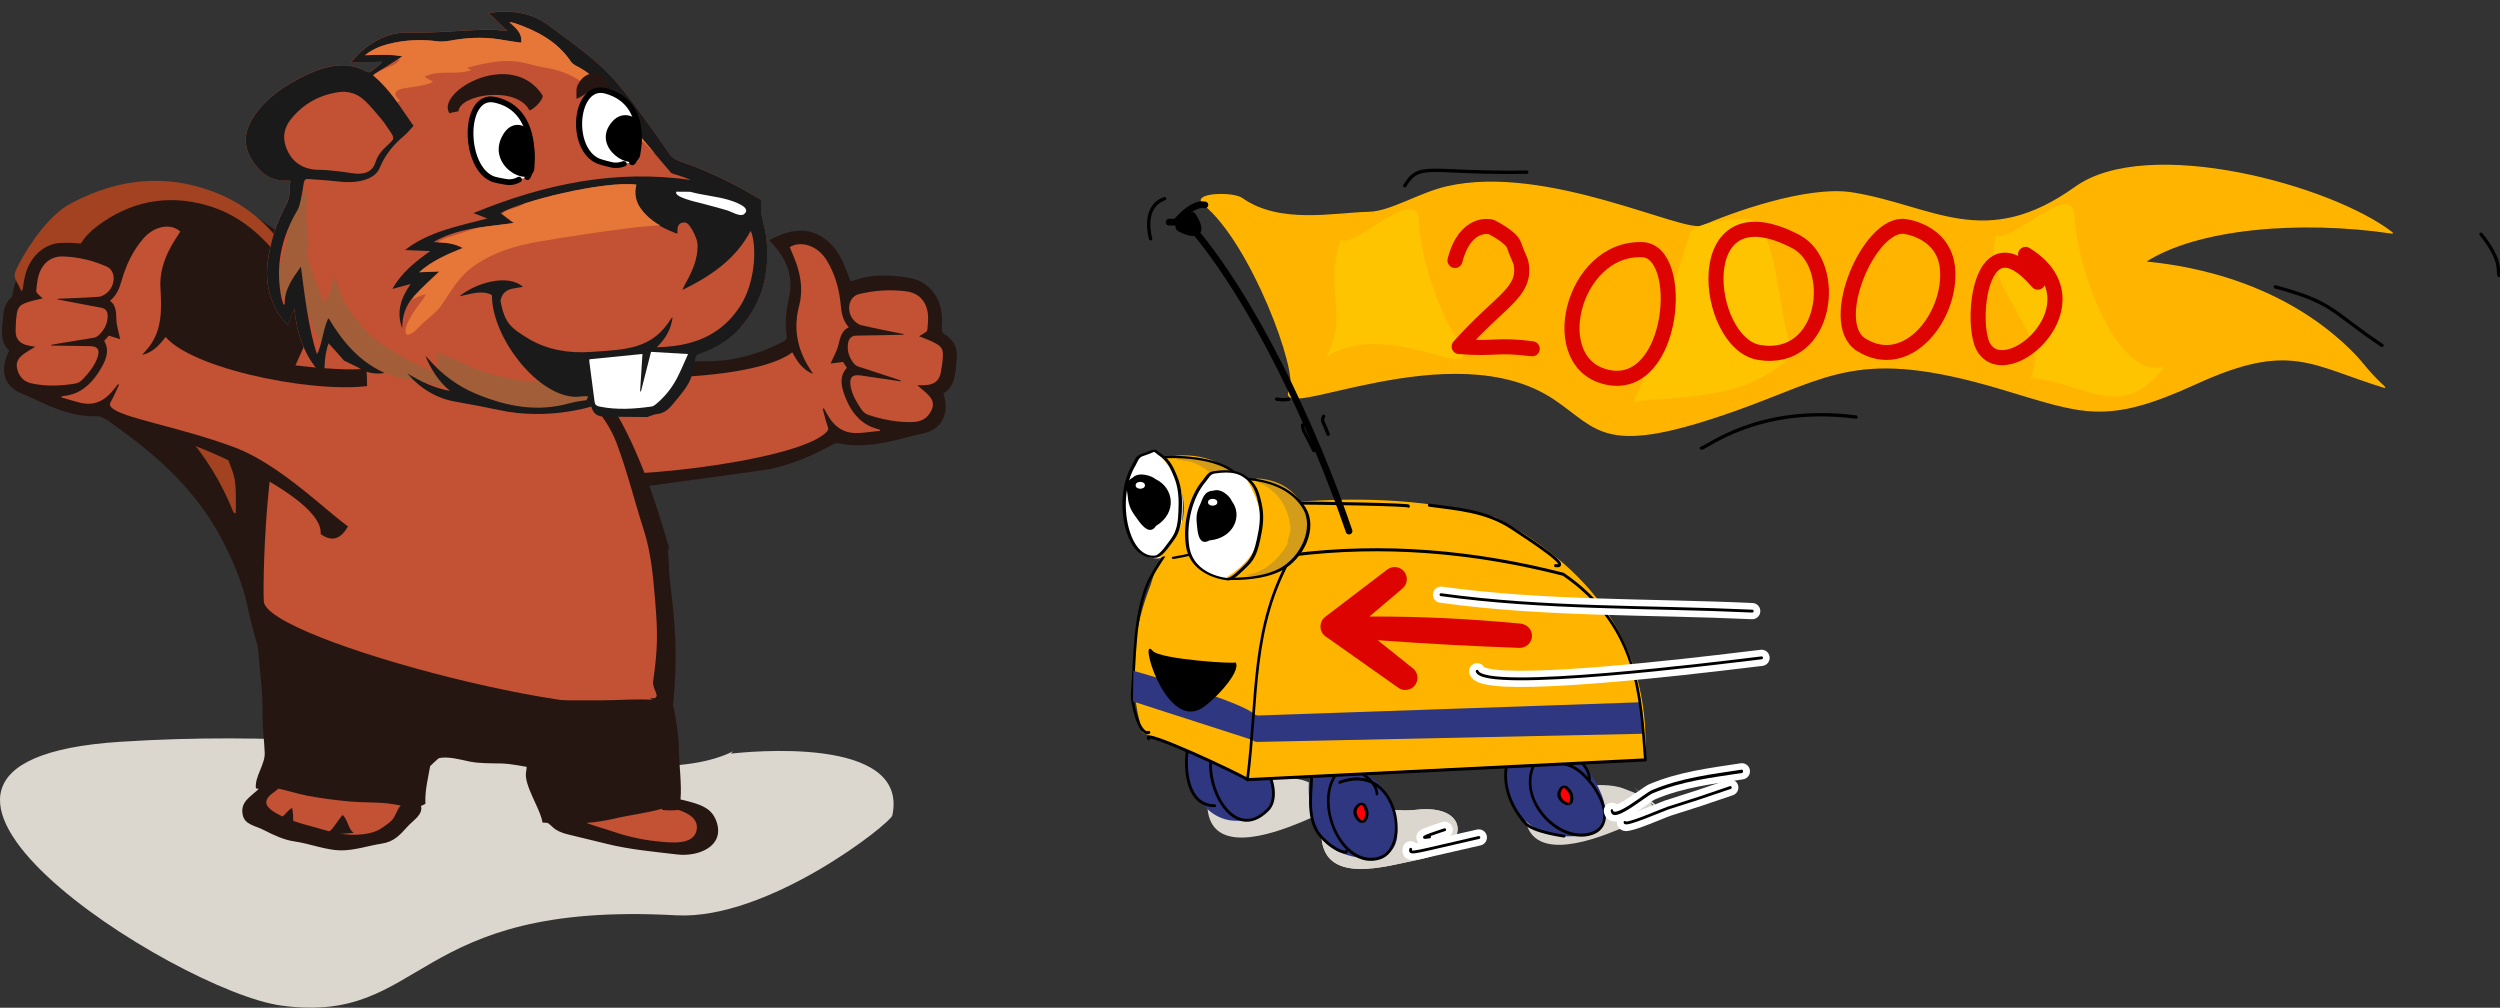 <?xml version="1.0" encoding="UTF-8" standalone="no"?>
<!DOCTYPE svg PUBLIC "-//W3C//DTD SVG 1.1//EN" "http://www.w3.org/Graphics/SVG/1.1/DTD/svg11.dtd">
<svg width="100%" height="100%" viewBox="0 0 3612 1456" version="1.1" xmlns="http://www.w3.org/2000/svg" xmlns:xlink="http://www.w3.org/1999/xlink" xml:space="preserve" xmlns:serif="http://www.serif.com/" style="fill-rule:evenodd;clip-rule:evenodd;stroke-linecap:round;stroke-linejoin:round;stroke-miterlimit:1.5;">
    <rect x="0" y="0" width="3612" height="1456" fill="#333333" stroke="none"/>
    <g transform="matrix(1,0,0,1,-634.28,-876.348)">
        <path d="M1690.14,1965.17C1710.01,1963.03 1948.62,1937.26 1923.49,2054.56C1921.11,2065.67 1744.18,2206.18 1611.02,2198.78C1225.1,2177.34 1250.34,2357.17 1041.02,2329.26C889.81,2309.1 366.003,1976.91 807.529,1948.12C1248.48,1919.36 1560.29,2028.42 1693.43,1961.85L1690.14,1965.17Z" style="fill:rgb(220,215,206);"/>
        <g transform="matrix(1,0,0,1,-4784.5,-5677.36)">
            <g transform="matrix(3.224,0.858,-0.255,3.283,3174.07,3727.55)">
                <g>
                    <g transform="matrix(0.876,-0.482,0.482,0.876,159.511,58.623)">
                        <path d="M412.113,1017.37C411.306,1016.82 389.558,1054.94 395.25,1076C398.095,1076.11 477.427,1086.09 479.569,1086.19C490.386,1086.68 501.077,1085.49 511.671,1083.34C512.319,1083.2 513.158,1083.21 513.746,1083.5C521.238,1087.04 529.233,1088.18 537.358,1088.6C542.6,1088.85 547.875,1088.79 553.1,1089.09C561.955,1089.63 568.429,1084.27 569.127,1075.58C572.5,1074.85 575.159,1072.85 577.126,1070.08C578.772,1067.75 580.15,1065.24 581.512,1062.72C583.539,1058.95 583.081,1055.38 580.085,1052.3C579.23,1051.43 579.436,1050.86 579.927,1049.91C581.022,1047.72 582.177,1045.49 582.793,1043.14C584.646,1036.14 581.877,1029.68 575.589,1026.7C569.492,1023.82 563.062,1021.8 556.315,1021.15C553.591,1020.88 550.818,1021.1 548.239,1021.1C548.239,1018.05 548.398,1015.11 548.223,1012.22C547.668,1003.16 542.474,996.947 534.256,995.318C529.456,994.353 524.737,994.969 519.746,995.759C520.318,997.105 520.825,998.31 521.315,999.53C524.421,1007.23 522.917,1014.35 518.133,1020.77C514.808,1025.25 511.91,1029.88 510.466,1035.29C510.134,1036.52 509.534,1036.97 508.346,1037.21C498.794,1039.08 489.198,1039.42 479.553,1038.3C468.295,1036.98 421.6,1023.72 412.113,1017.37Z" style="fill:rgb(38,22,18);"/>
                    </g>
                    <g transform="matrix(3.552,-1.954,-1.954,-3.552,941.782,1056.44)">
                        <path d="M80.27,61.91C81.598,61.941 82.824,61 83.117,59.593C83.449,57.996 83.223,56.414 82.715,54.89C82.441,54.074 82.215,53.304 82.586,52.421C81.641,52.3 81.188,51.632 80.672,50.976C80.215,50.398 79.602,49.945 79.016,49.402C79.449,49.343 79.922,49.277 80.445,49.207C80.484,49.035 80.539,48.8 80.598,48.531C79.254,47.875 79.102,46.644 79.145,45.359C79.195,43.863 79.754,42.621 81.102,41.828C81.227,41.757 81.348,41.679 81.469,41.605C81.453,41.57 81.441,41.535 81.43,41.5C80.637,41.621 79.836,41.711 79.051,41.867C77.434,42.183 76.625,43.058 76.406,44.675C76.383,44.851 76.359,45.031 76.332,45.207C76.281,45.214 76.23,45.222 76.18,45.226C76.094,44.605 75.977,43.984 75.941,43.355C75.926,43.039 75.839,42.979 75.535,42.836C70.953,40.682 48.133,44.134 46.36,46.175C45.998,46.592 45.574,46.445 45.446,47.007C44.625,50.515 49.51,53.55 47.604,56.612C47.577,56.651 48.379,57.303 48.972,56.852C53.234,53.614 69.931,49.726 75.359,51.535C75.477,50.527 75.695,49.562 76.668,48.859C76.609,49.125 76.57,49.3 76.531,49.476C75.984,51.882 76.629,54.003 78.141,55.875C79.109,57.074 79.574,58.437 79.688,59.937C79.734,60.57 79.695,61.203 79.695,61.836C79.887,61.882 80.078,61.906 80.27,61.91Z" style="fill:rgb(195,81,51);"/>
                    </g>
                    <g transform="matrix(3.552,-1.954,-1.954,-3.552,955.058,1080.57)">
                        <path d="M85.117,62.164C86.918,62.117 88.672,61.796 90.359,61.156C91.621,60.675 92.148,59.714 91.781,58.421C91.621,57.851 91.281,57.328 90.988,56.796C90.93,56.691 90.727,56.644 90.586,56.601C90.348,56.531 90.098,56.488 89.824,56.425C90.348,56.031 90.832,55.722 91.242,55.336C91.828,54.781 91.871,54.472 91.5,53.765C91.23,53.246 90.898,52.75 90.563,52.265C90.031,51.504 89.266,51.316 88.391,51.488C88.074,51.546 87.762,51.636 87.469,51.707C87.734,51.289 88.031,50.894 88.246,50.457C88.563,49.824 88.441,49.336 87.906,48.875C87.207,48.261 86.383,48.039 85.477,48.226C83.809,48.578 82.273,49.265 80.836,50.183C80.516,50.39 80.406,50.668 80.32,51.019C80.125,51.793 80.012,52.562 80.18,53.351C80.387,54.316 80.875,54.574 81.777,54.203C83.137,53.644 84.5,53.086 85.863,52.531C85.879,52.554 85.895,52.578 85.91,52.601C85.664,52.761 85.422,52.925 85.176,53.078C84.066,53.777 82.949,54.464 81.844,55.171C81.719,55.254 81.609,55.402 81.559,55.543C81.273,56.304 81.367,57.035 81.82,57.703C82.102,58.125 82.504,58.328 83.047,58.199C84.766,57.785 86.492,57.394 88.293,56.972C88.188,57.05 88.145,57.097 88.094,57.125C86.73,57.773 85.355,58.394 84.02,59.086C83.727,59.238 83.461,59.621 83.371,59.949C83.066,61.035 83.996,62.195 85.117,62.164Z" style="fill:rgb(195,81,51);"/>
                    </g>
                </g>
            </g>
            <g transform="matrix(7.197,0,0,6.957,4228.41,3035.99)">
                <g transform="matrix(0.5,0,0,0.5,-223.033,207.968)">
                    <g transform="matrix(1,0,0,1,576.237,-263.005)">
                        <path d="M469.379,1086.43C463.687,1065.37 455.66,1041.01 444.316,1023.82C423.245,1019.63 350.949,1002.98 329.287,971.608C321.695,960.612 309.184,952.481 307.712,951.419C289.087,937.959 268.56,935.279 246.785,941.522C233.374,945.354 221.828,952.384 213.196,963.658C202.968,977.025 202.635,992.435 212.264,1006.23C215.953,1011.53 220.672,1015.81 225.833,1019.63C234.862,1026.33 244,1032.88 252.883,1039.79C267.693,1051.27 280.455,1064.6 289.213,1081.4C294.345,1091.24 298.367,1101.49 300.487,1112.43C301.326,1116.77 302.595,1121.03 303.8,1125.81C305.429,1122.45 328.867,1137.23 346.762,1141.49C377.124,1152.72 406.501,1152.4 438.65,1153.15C448.563,1153.38 458.475,1152.89 468.388,1152.78C469.831,1152.77 470.796,1152.4 470.938,1150.77C472.681,1130.47 471.935,1119.4 469.531,1098.98C469.199,1096.2 469.118,1089.23 468.753,1086.39C468.945,1086.41 469.155,1086.42 469.379,1086.43Z" style="fill:rgb(38,22,18);"/>
                    </g>
                    <g transform="matrix(4.054,0,0,-4.054,781.515,889.032)">
                        <path d="M35.84,45.34C35.781,45.351 35.758,45.414 35.699,45.425L35.691,45.414C35.684,45.422 35.684,45.429 35.676,45.441C34.781,45.617 34.109,46.066 33.539,46.675C31.703,44.687 29.512,38.027 28.316,35.48L28.316,35.476C24.887,28.16 24.891,11.457 24.98,10.949C24.515,6.939 61.843,-2.92 63.895,1.144C63.871,1.269 63.863,1.379 63.777,1.586C63.652,1.898 63.488,2.25 63.539,2.636C64,6.05 64.012,7.488 63.734,10.925C63.527,13.484 63.336,15.812 62.582,18.242C61.664,21.195 60.949,24.238 59.902,27.093C59.348,28.605 58.465,29.898 57.445,31.152C56.977,31.726 56.539,32.132 55.852,32.246C55.516,32.304 55.277,32.465 55.082,32.519L55.074,32.519C54.672,32.632 54.352,32.836 54.148,33.132C53.945,33.433 53.871,33.804 53.895,34.218C53.93,34.832 53.91,35.453 53.906,36.062C53.813,36.066 53.715,36.066 53.605,36.074" style="fill:rgb(195,81,51);"/>
                    </g>
                    <g transform="matrix(4.054,0,0,-4.054,781.515,889.032)">
                        <path d="M55.348,19.914C55.348,19.914 55.348,19.918 55.336,19.937L55.336,19.929C55.34,19.925 55.344,19.918 55.348,19.914Z" style="fill:rgb(195,81,51);"/>
                    </g>
                    <g transform="matrix(4.054,0,0,-4.054,781.515,1295.2)">
                        <path d="M24.813,92.039C25.789,92.691 27.656,92.195 28.695,92.031C29.887,91.848 31.152,91.707 32.359,91.602C33.664,91.484 34.934,91.281 36.242,91.125C37.156,91.02 38.617,90.922 38.836,89.887C39.559,86.438 34.109,86.543 32.441,86.672C30.211,86.848 28.363,87.574 26.316,88.586C25.531,88.977 23.367,90.492 24.383,91.606L24.813,92.039Z" style="fill:rgb(195,81,51);fill-rule:nonzero;"/>
                    </g>
                    <g transform="matrix(4.054,0,0,-4.054,781.515,1309.91)">
                        <path d="M56.43,91.741C56.398,91.667 56.371,91.593 56.34,91.519C57.148,90.558 59.316,90.456 60.473,90.23C61.645,90.003 62.832,89.816 63.977,89.597C65.496,89.304 68.305,88.855 68.68,91.089C68.957,92.769 66.469,93.601 65.254,93.687C62.297,93.902 59.535,92.624 56.645,92.605L56.43,91.741Z" style="fill:rgb(195,81,51);fill-rule:nonzero;"/>
                    </g>
                    <g transform="matrix(4.054,0,0,-4.054,781.515,1237.9)">
                        <path d="M24.207,94.078C24.094,93.527 24.359,92.48 24.418,91.875C24.5,91.09 24.539,90.293 24.629,89.504C24.805,88.004 24.855,86.555 24.855,85.019C24.855,83.754 25.031,82.574 25.07,81.355C25.109,80.156 24.047,78.902 24.199,77.723C24.297,77.699 24.387,77.691 24.477,77.691C24.426,77.637 24.375,77.574 24.328,77.527C23.539,76.789 22.688,76.305 22.875,75.101C23.047,73.98 24.066,73.957 25.039,73.43C25.91,72.961 27.004,72.433 28.035,72.289C29.445,72.09 31.199,71.375 32.637,71.375C34.012,71.375 35.316,71.855 36.672,72.07C37.883,72.262 38.473,72.969 39.215,73.816C39.789,74.476 40.773,75.039 40.547,75.937C40.715,75.992 40.871,76.058 40.988,76.168C40.91,77.437 41.266,78.863 41.453,80.008C41.793,80.351 42.082,80.621 42.285,80.805C43.172,81.062 44.508,80.656 45.348,80.48C46.406,80.262 47.469,80.308 48.578,80.277C49.426,80.254 50.203,80.055 51.016,79.933C51.004,79.762 50.988,79.598 50.957,79.441C50.688,78.094 52.402,75.601 52.578,74.226C52.664,74.219 52.75,74.219 52.832,74.211L52.762,74.195C52.789,74.207 52.813,74.207 52.84,74.211C52.902,74.207 52.969,74.203 53.031,74.199L53.039,74.199C53.305,74.098 53.563,73.734 53.84,73.547C54.438,73.144 54.875,73.074 55.566,72.894C56.672,72.609 57.855,72.32 59.016,72.027C61.254,71.457 63.566,71.246 65.918,70.957C67.949,70.703 70.578,71.734 69.855,74.195C69.445,75.582 68.477,75.984 67.199,76.348C66.852,76.445 66.543,76.531 66.25,76.59C66.383,78.238 66.094,80.199 66.09,81.785C66.09,82.769 65.676,86.945 64.969,87.394L63.973,86.769C62.117,86.941 60.137,86.746 58.281,86.746C56.266,86.746 54.246,86.754 52.23,86.746C50.762,86.738 49.391,87.148 47.93,87.18C46.285,87.211 44.707,87.551 43.102,87.879C40.492,88.414 37.945,89.098 35.422,89.719C34.441,89.961 33.391,90.441 32.402,90.582C31.09,90.769 29.723,91.031 28.523,91.707C25.742,94.293 26.281,92.519 24.211,94.078L24.207,94.078ZM26.426,77.707C27.395,77.484 28.387,77.156 29.289,76.976C30.684,76.703 32.082,76.519 33.488,76.383C34.789,76.258 36.043,76.332 37.32,76.18C37.617,76.144 38.063,76.055 38.535,75.973C38.176,75.582 38.004,74.769 37.598,74.394C37.199,74.031 36.539,73.516 36.031,73.324C34.539,72.754 32.652,72.941 31.113,73.426C29.676,73.879 28.094,74.195 26.754,74.887C26.246,75.148 25.117,75.707 25.23,76.406C25.316,76.965 26.016,77.297 26.426,77.707ZM64.426,75.644C64.43,75.609 64.438,75.558 64.441,75.523C64.953,75.457 65.531,75.457 66.051,75.519C67.066,75.168 67.992,74.609 67.859,73.547C67.645,71.851 65.27,72.16 63.93,72.301C62.461,72.457 60.965,72.805 59.617,73.285C58.766,73.586 57.816,73.844 56.926,74.191C57.875,74.266 58.809,74.414 59.66,74.621C61.219,75.004 62.84,75.18 64.426,75.644Z" style="fill:rgb(38,22,18);fill-rule:nonzero;"/>
                    </g>
                    <g transform="matrix(4.054,0,0,-4.054,781.515,1306.96)">
                        <path d="M33.871,90.195C33.367,90.586 33.297,91.527 32.793,92.051C32.199,91.394 31.762,90.246 30.852,89.98L33.871,90.195Z" style="fill:rgb(38,22,18);fill-rule:nonzero;"/>
                    </g>
                    <g transform="matrix(4.054,0,0,-4.054,781.515,1301.45)">
                        <path d="M27.617,89.27C28.035,89.594 27.879,90.813 27.789,91.402C27.313,91.18 27.078,90.57 26.539,90.348L27.617,89.27Z" style="fill:rgb(38,22,18);fill-rule:nonzero;"/>
                    </g>
                    <g transform="matrix(4.054,0,0,-4.054,781.515,1204.38)">
                        <path d="M63.242,78.696C64.18,77.926 64.051,78.801 64.969,78.696L63.242,78.696Z" style="fill:rgb(38,22,18);"/>
                    </g>
                    <g transform="matrix(4.054,0,0,-4.054,777.021,920.22)">
                        <path d="M15.16,61.61C17.316,61.637 19.5,61.196 21.703,60.239C24.953,58.828 27.281,56.371 29.059,53.352C29.355,52.848 28.852,52.598 28.738,52.153C28.313,52.762 27.945,53.321 27.543,53.852C25.688,56.282 23.441,58.215 20.465,59.098C16.473,60.285 12.801,59.481 9.563,56.953C6.785,54.789 6.391,51.461 8.473,48.606C9.055,47.809 9.809,47.114 10.559,46.465C12.664,44.633 14.883,42.934 16.918,41.032C19.738,38.399 21.914,35.293 23.078,31.563C23.242,31.028 23.277,30.442 23.305,29.879C23.344,29.11 23.313,28.34 23.313,27.567C23.27,27.559 23.23,27.551 23.188,27.543C23.141,27.606 23.074,27.664 23.047,27.739C20.695,33.828 16.566,38.43 11.133,41.934C8.938,43.352 6.777,44.817 4.891,46.641C3.719,47.774 2.688,49.016 1.988,50.52C1.395,51.801 1.145,51.71 1.778,52.975C2.887,55.186 4.863,58.137 6.992,59.305C9.66,60.77 12.387,61.575 15.16,61.61Z" style="fill:rgb(162,66,33);"/>
                    </g>
                    <g id="path1334" transform="matrix(1.453,-0.551,0.359,0.946,777.09,595.603)">
                        <path d="M136.374,126.368C137.133,128.226 139.761,127.328 139.121,125.437C138.825,124.562 138.321,123.237 137.388,123.424C136.09,123.683 135.94,125.306 136.374,126.368Z" style="fill:white;"/>
                    </g>
                </g>
                <g id="g6721" transform="matrix(0.17,0.014,-0.014,0.174,-307.089,-110.842)">
                    <g id="path2454-3" transform="matrix(4.054,-5.62633e-17,0,-4.054,3110.46,4123.23)">
                        <g id="g2456-2">
                            <path id="path2454-31" serif:id="path2454-3" d="M119.466,94.771C119.415,94.759 119.387,94.757 119.384,94.751C119.378,94.745 119.398,94.74 119.443,94.717C119.52,94.683 119.509,94.694 119.466,94.771Z" style="fill:rgb(195,81,51);"/>
                        </g>
                    </g>
                    <g id="path2458-6" transform="matrix(4.054,-5.62633e-17,0,-4.054,3110.46,4123.23)">
                        <g id="g2460-6">
                            <path id="path2458-61" serif:id="path2458-6" d="M88.948,115.299C88.781,115.169 88.605,115.036 88.438,114.902C87.687,114.004 86.956,113.085 86.258,112.144C87.143,113.207 88.053,114.248 88.948,115.299Z" style="fill:rgb(195,81,51);"/>
                        </g>
                    </g>
                    <g id="path2486-7" transform="matrix(1,0,0,1,2725.25,669.158)">
                        <g id="g2488-2">
                            <path id="path2486-71" serif:id="path2486-7" d="M809.266,3035C836.515,3048.01 881.595,3059.91 899.504,3061.53C916.999,3063.12 934.376,3065.22 951.792,3067.43L1226.23,2946.33C1250.65,2913.39 1255.26,2876.49 1247.58,2837.22C1244.86,2823.38 1237.26,2810.59 1238.7,2795.81C1238.81,2794.72 1237.08,2792.94 1235.8,2792.29C1204.7,2776.71 1172.52,2763.87 1138.77,2755.28C1133.34,2753.89 1129.29,2751.76 1125.82,2747.43C1116.93,2736.32 1107.84,2725.33 1098.61,2714.48C1078.71,2691.05 1059.18,2667.01 1034.67,2648.31C1014.48,2632.91 992.565,2619.68 970.963,2606.21C952.554,2594.73 932.148,2591.95 910.84,2595.39C907.659,2595.9 904.51,2596.65 900.145,2597.53C908.785,2604.66 916.342,2610.9 923.97,2617.2C915.157,2617.24 906.735,2616.49 898.537,2617.47C868.436,2621.08 838.599,2626.59 808.223,2628.29C800.391,2628.73 793.04,2630.39 786.149,2633.08L786.138,2633.09C774.652,2637.57 764.444,2644.89 755.331,2654.08C751.229,2658.23 747.984,2663.24 743.343,2669.12C756.862,2667.76 768.393,2666.59 779.93,2665.44C776.327,2670.14 772.345,2673.51 768.648,2677.21C766.454,2679.4 764.674,2679.7 761.783,2678.35C751.303,2673.49 740.279,2672.18 728.847,2674C714.118,2676.35 701.042,2682.81 688.507,2690.39C666.933,2703.43 647.583,2719.02 635.083,2741.5C625.802,2758.2 623.889,2775.38 635.272,2791.94C646.353,2808.06 660.742,2818.41 681.732,2815.03C682.384,2814.93 683.087,2815.18 683.904,2815.28C683.847,2819.68 683.393,2823.82 683.847,2827.85C684.55,2834.03 683.167,2839.52 680.732,2845.19C671.479,2866.73 666.386,2889.27 665.235,2912.77C664.336,2930.85 667.732,2947.83 676.395,2963.71C681.032,2972.21 686.727,2979.87 695.032,2986.24C697.212,2978.99 699.165,2972.49 701.101,2966C703.604,2981.22 707.89,2995.48 714.586,3008.98C721.318,3022.53 730.25,3034.38 742.927,3044.64C741.756,3030.26 740.971,3017.25 744.528,3004.24C751.493,3010.88 758.027,3017.05 764.391,3023.38L781.138,3029.92C789.985,3034.86 798.902,3036.76 809.266,3035Z" style="fill:rgb(195,81,51);"/>
                        </g>
                    </g>
                    <g id="path1428-2" transform="matrix(3.72,-1.55,1.55,3.72,1637.67,2724.23)">
                        <g id="g1424-5">
                            <g id="g1426-6">
                                <path id="path1428-21" serif:id="path1428-2" d="M397.528,425.024C390.272,425.032 380.993,421.597 374.876,417.796C371.35,415.607 367.781,413.237 364.836,410.267C362.815,408.231 359.906,406.412 358.16,404.133C358.475,406.57 356.973,408.742 357.137,411.075C356.295,410.695 355.252,409.433 354.509,408.776C352.327,406.843 350.249,404.819 348.293,402.667C345.787,399.903 343.324,397.125 341.49,393.871C339.571,390.472 338.352,386.671 337.32,382.901C336.515,379.964 337.139,377.016 336.643,374.094C335.574,376.121 333.193,379.148 331.588,380.594C331.571,377.657 331.016,374.618 331.019,371.551C331.019,369.842 330.834,368.028 331.115,366.338C331.398,364.632 332.422,363.192 332.83,361.57C333.663,358.288 333.975,355.065 335.429,351.884C336.257,350.067 336.903,346.944 338.227,345.523C337.431,347.094 335.511,348.1 334.25,349.274C331.934,351.428 329.494,353.477 328.232,356.482C327.022,359.368 325.551,361.93 323.765,364.419C322.027,366.837 320.644,368.447 320.536,371.591C320.479,373.294 320.729,377.402 321.968,378.547C322.495,376.994 323.691,376.021 324.825,374.902C325.837,373.901 326.684,372.376 327.597,371.605C327.804,373.36 326.401,375.42 326.231,377.277C325.962,380.217 326.271,383.312 326.256,386.269C326.239,389.143 328.229,392.55 327.662,395.252C328.745,392.907 329.638,390.991 331.875,389.727C332.521,393.693 333.122,395.555 335.667,398.826C337.422,401.074 339.525,402.871 341.481,404.918C343.644,407.18 346.272,408.917 349.002,410.289C352.528,412.067 355.629,414.221 359.152,416.007C364.887,418.918 369.581,424.62 375.608,427.344C378.833,428.801 382.326,430.57 385.733,431.287C387.045,431.562 388.256,431.437 389.571,431.715C390.532,431.919 395.746,431.196 396.483,431.819C396.763,431.916 396.5,431.704 396.482,431.819L397.528,425.024Z" style="fill:rgb(162,94,56);"/>
                            </g>
                        </g>
                    </g>
                    <g id="path2501-5" transform="matrix(3.72,-1.55,1.55,3.72,1632.76,2729.29)">
                        <g id="g1272-3">
                            <g id="g1274-3">
                                <path id="path2501-51" serif:id="path2501-5" d="M336.614,400.986C338.366,403.2 340.503,404.552 343.559,405.014C337.524,399.447 334.729,392.516 332.955,384.551C330.888,386.291 328.442,391.952 326.475,393.608C326.336,386.311 328.547,375.097 329.95,367.586C326.472,370.202 323.209,372.54 322.021,376.778C321.911,376.724 321.8,376.673 321.693,376.617C321.693,376.004 321.636,375.384 321.698,374.777C322.724,365.36 327.05,357.698 334.069,351.445C334.831,350.765 335.392,349.812 335.914,348.911C336.801,347.386 337.612,345.815 338.403,344.237C338.771,343.508 339.239,343.338 339.97,343.644C342.281,344.611 344.636,345.487 346.912,346.533C349.807,347.865 352.706,349.058 355.986,348.959C357.891,348.9 359.592,348.381 360.845,346.901C363.489,343.769 366.797,341.623 370.573,340.098C371.758,339.616 372.832,338.859 374.014,338.196C372.115,332.161 370.908,326.004 367.299,320.278C370.633,319.402 373.827,318.563 377.186,317.682C374.037,315.904 370.551,315.077 366.914,313.974C368.691,313.274 370.434,312.973 372.163,312.908L372.161,312.905C372.736,312.883 373.311,312.885 373.884,312.911C374.647,312.939 375.406,313.002 376.166,313.089C380.449,313.569 384.523,314.79 388.429,316.672C389.883,317.37 391.62,317.534 393.253,317.775C398.089,318.495 402.661,319.958 406.945,322.322C408.362,323.107 409.844,323.779 411.412,324.564C412.656,321.968 411.29,320.02 409.983,317.707C410.641,318.061 411.041,318.22 411.369,318.47C416.871,322.648 421.563,327.438 423.496,334.358C423.669,334.981 424.137,335.588 424.613,336.064C429.406,340.883 431.532,346.918 432.683,353.511L441.193,374.485C441.394,375.009 442.125,375.341 442.641,375.729C443.826,376.622 445.028,377.493 446.176,378.488C426.274,368.691 405.414,366.324 382.745,368.124C383.939,369.113 384.84,369.856 386.096,370.896C376.997,370.383 368.637,369.286 360.369,372.314C362.789,373.221 365.034,374.063 367.277,374.905C362.208,376.498 357.412,378.32 353.33,382.099C355.323,382.198 357.086,382.286 358.849,382.374C354.866,385.393 352.256,388.95 352.491,394.092C353.514,390.64 355.575,387.899 358.608,386.101C361.536,384.364 364.694,383.014 367.866,381.436C366.146,380.951 364.263,380.421 362.2,379.837C366.744,377.79 371.506,377.331 376.503,376.963C374.462,374.743 371.92,373.779 369.009,372.662C377.056,370.826 384.724,373.105 392.941,374.567C391.884,373.025 391.056,371.812 390.24,370.619C396.281,369.04 421.676,370.726 430.401,374.845C429.009,377.076 428.641,379.471 429.449,382C430.855,386.402 433.908,389.494 437.471,392.349C437.615,391.98 437.706,391.771 437.78,391.555C438.083,390.64 438.463,389.764 439.586,389.69C440.793,389.611 441.448,390.424 441.899,391.394C442.908,393.562 442.63,395.753 441.882,397.916C440.821,400.978 438.868,403.455 436.612,405.714C435.671,406.658 434.656,407.534 433.797,408.589C442.879,407.282 451.375,404.773 458.107,398.157C458.603,402.052 455.304,412.665 448.268,418.428C440.226,425.015 431.269,425.333 421.447,422.368C424.755,420.752 427.079,418.552 428.564,415.423C428.374,415.446 428.264,415.423 428.216,415.463C420.097,422.62 412.705,420.226 402.812,417.754C396.618,416.209 391.04,413.395 386.72,408.508C382.803,403.852 381.327,401.97 382.294,395.189C383.284,393.352 384.687,392.689 386.623,392.871C387.675,392.97 388.723,393.171 389.778,393.324C386.867,388.202 377.09,387.916 371.285,390.226C374.451,390.645 377.824,390.317 380.356,392.72C380.333,392.973 380.364,393.089 380.316,393.146C376.764,404.769 383.585,424.152 393.435,428.573C393.775,428.709 394.11,428.848 394.535,429.021C399.721,430.135 397.365,429.989 397.243,430.905C397.243,430.905 394.447,430.314 392.231,430.229C382.486,429.86 374.57,425.628 367.033,419.114C362.588,415.273 359.317,410.578 357.052,405.17C356.876,404.75 356.695,404.328 356.42,403.94C356.769,408.209 357.758,412.276 360.096,415.978C356.029,413.776 352.746,410.669 349.798,407.154C352.001,412.554 355.598,416.829 360.714,419.522C364.572,421.551 368.351,423.692 372.13,425.86C384.647,433.142 397.898,433.108 397.898,433.108C397.779,435.231 398.627,436.532 400.662,437.113C401.379,437.315 402.042,437.743 402.765,437.864L412.485,441.113C413.744,441.113 414.651,440.957 415.481,441.147C417.596,441.629 419.263,440.776 420.947,439.69C426.63,436.019 428.168,435.203 431.076,429.182C431.481,428.343 431.921,428.057 432.856,428.048C437.737,427.995 442.349,426.824 446.55,424.315C455.29,419.102 459.865,411.092 461.857,401.363C462.555,397.933 462.033,394.276 463.774,391.031C463.901,390.79 463.677,390.217 463.448,389.948C457.81,383.408 451.664,377.396 444.753,372.209C443.639,371.373 442.916,370.494 442.536,369.173C441.559,365.78 440.527,362.395 439.447,359.028C437.128,351.762 434.948,344.392 431.119,337.768C427.964,332.314 424.205,327.192 420.542,322.044C417.422,317.656 413.014,315.074 407.804,313.826C407.027,313.639 406.233,313.512 405.15,313.296C406.449,315.754 407.582,317.905 408.728,320.077C406.707,319.243 404.85,318.268 402.877,317.71C395.637,315.663 388.279,314.079 381.158,311.567C379.321,310.921 377.479,310.601 375.642,310.558L375.639,310.558C372.58,310.49 369.544,311.19 366.579,312.429C365.244,312.987 364.022,313.824 362.398,314.728C365.624,315.706 368.376,316.539 371.132,317.378C369.856,318.11 368.623,318.504 367.421,318.997C366.71,319.289 366.273,319.187 365.74,318.603C363.804,316.488 361.403,315.136 358.611,314.461C355.014,313.594 351.403,313.826 347.808,314.368C341.62,315.295 335.699,317.018 330.69,320.973C326.971,323.912 324.893,327.665 325.919,332.546C326.92,337.297 329.227,341.039 334.358,342.269C334.517,342.309 334.656,342.434 334.831,342.536C334.4,343.536 333.899,344.443 333.618,345.41C333.19,346.893 332.351,348.015 331.251,349.081C327.073,353.137 323.756,357.814 321.248,363.087C319.32,367.138 318.475,371.353 318.943,375.817C319.195,378.204 319.768,380.503 321.061,382.759C322.257,381.302 323.32,380.004 324.383,378.703C323.507,382.425 323.124,386.104 323.371,389.835C323.62,393.576 324.533,397.148 326.461,400.705C327.563,397.298 328.623,394.248 330.681,391.603C331.642,393.795 332.552,395.827 333.405,397.882L336.614,400.986Z" style="fill:rgb(26,26,26);"/>
                            </g>
                        </g>
                    </g>
                    <g id="path1346-6" transform="matrix(3.72,-1.55,1.55,3.72,1632.76,2729.29)">
                        <g id="g1342-5">
                            <g id="g1344-2">
                                <path id="path1346-61" serif:id="path1346-6" d="M372.234,312.922C370.508,312.99 368.768,313.288 366.99,313.988C370.627,315.091 374.114,315.918 377.263,317.696C376.676,317.852 376.115,317.996 375.537,318.149C375.752,318.175 376.033,318.3 376.237,318.311C374.825,319.686 371.854,319.311 369.298,319.785C368.844,319.904 368.391,320.026 367.934,320.148C367.753,320.219 367.637,320.4 367.466,320.491C369.204,323.294 370.406,326.194 371.375,329.136C371.475,329.443 371.551,329.751 371.648,330.058C371.965,329.978 372.288,329.939 372.609,329.902C371.231,328.045 371.543,326.392 374.366,326.741C377.289,327.101 380.432,328.045 383.397,327.626C382.978,326.752 381.917,326.299 381.577,325.42C386.254,324.618 390.617,328.071 395.192,327.742C394.778,327.467 394.509,327.019 394.095,326.744C400.224,326.976 406.375,327.694 411.562,331.183C412.634,331.906 413.685,332.532 414.746,333.176C418.643,335.078 422.116,337.496 424.783,341.186C426.623,343.732 428.037,346.776 429.386,349.841C429.483,349.931 429.571,350.031 429.673,350.118L429.457,349.997C430.316,351.95 431.155,353.906 432.04,355.74C433.312,358.373 434.684,361.077 436.309,363.484C436.808,364.224 437.61,366.191 438.551,367.804L432.76,353.529C432.184,350.232 431.362,347.074 430.089,344.14C428.814,341.203 427.085,338.491 424.687,336.078C424.213,335.602 423.743,334.998 423.57,334.372C423.088,332.643 422.433,331.047 421.634,329.562C420.837,328.073 419.899,326.696 418.847,325.403C416.747,322.818 414.196,320.576 411.446,318.487C411.114,318.237 410.715,318.078 410.057,317.721C410.709,318.881 411.378,319.946 411.727,321.049C412.075,322.149 412.109,323.283 411.486,324.581C409.918,323.796 408.436,323.121 407.018,322.339C404.875,321.157 402.661,320.202 400.38,319.45C398.095,318.699 395.745,318.152 393.327,317.792C391.694,317.551 389.957,317.387 388.502,316.689C386.549,315.746 384.554,314.972 382.51,314.371C380.469,313.77 378.383,313.345 376.243,313.104C375.48,313.019 374.72,312.956 373.958,312.925C373.385,312.902 372.813,312.9 372.237,312.922L372.234,312.922Z" style="fill:rgb(230,119,57);"/>
                            </g>
                        </g>
                    </g>
                    <g id="path1360-3" transform="matrix(3.72,-1.55,1.55,3.72,1666.37,2712.36)">
                        <g id="g1356-7">
                            <g id="g1358-8">
                                <path id="path1360-31" serif:id="path1360-3" d="M378.496,338.848C380.452,334.146 396.872,336.862 398.273,344.874C398.404,345.62 403.666,343.261 403.264,341.808C398.877,325.956 374.081,331.239 375.78,338.471C375.838,338.718 376.254,338.624 376.517,338.604L378.496,338.848Z" style="fill:rgb(38,22,18);"/>
                            </g>
                        </g>
                    </g>
                    <g id="path1366-5" transform="matrix(3.72,-1.55,1.55,3.72,1632.76,2729.29)">
                        <g id="g1362-0">
                            <g id="g1364-5">
                                <path id="path1366-51" serif:id="path1366-5" d="M433.222,349.668C431.583,348.534 429.854,345.244 427.966,344.529C426.39,343.931 423.329,345.37 421.722,345.322C422.178,344.1 422.456,342.179 423.541,341.362C426.712,338.02 431.717,339.675 431.555,343.077L433.222,349.668Z" style="fill:rgb(38,22,18);"/>
                            </g>
                        </g>
                    </g>
                    <g id="path1380-2" transform="matrix(3.72,-1.55,1.55,3.72,1632.76,2729.29)">
                        <g id="g1376-5">
                            <g id="g1378-8">
                                <path id="path1380-21" serif:id="path1380-2" d="M352.106,321.625C353.469,321.61 354.855,321.721 356.264,321.956C359.121,322.438 361.358,324.136 362.727,326.645C363.96,328.915 364.859,331.37 365.831,333.774C366.267,334.845 366.523,335.993 366.849,337.11C367.707,340.033 367.724,340.07 364.864,341.382C363.008,342.23 361.332,343.287 360.159,344.974C358.62,347.182 356.528,347.426 354.231,346.629C352.879,346.164 351.641,345.385 350.328,344.798C348.216,343.86 346.141,342.788 343.945,342.082C339.253,340.577 336.66,337.207 336.665,332.274C336.668,329.219 338.122,326.903 340.56,325.261C344.134,322.858 348.012,321.67 352.106,321.625Z" style="fill:rgb(195,81,51);"/>
                            </g>
                        </g>
                    </g>
                    <g id="path1386-6" transform="matrix(3.72,-1.55,1.55,3.72,1632.76,2729.29)">
                        <g id="g1382-2">
                            <g id="g1384-1">
                                <path id="path1386-61" serif:id="path1386-6" d="M433.29,376.061C433.701,376.027 434.239,376.186 434.993,376.498C443.064,379.837 450.819,383.737 457.461,389.514C459.935,391.671 460.259,390.937 457.914,394.07C453.932,399.399 448.302,402.273 442.077,404.152C442.02,404.175 441.927,404.084 441.901,404.079C443.166,402.437 444.563,400.873 445.669,399.124C448.016,395.408 448.855,391.499 446.457,387.431C446.136,386.887 445.714,386.405 445.215,385.937C445.66,387.918 446.003,389.852 445.008,392.091C443.594,387.961 441.167,384.993 437.601,383.088C437.301,384.667 437.023,386.118 436.745,387.567C436.586,387.57 436.433,387.573 436.272,387.573C434.103,385.401 432.215,383.046 431.765,379.848C431.683,379.27 431.782,378.635 431.932,378.062C432.289,376.716 432.609,376.118 433.29,376.061Z" style="fill:rgb(38,22,18);"/>
                            </g>
                        </g>
                    </g>
                    <g id="path1392-7" transform="matrix(3.72,-1.55,1.55,3.72,1632.76,2729.29)">
                        <g id="g1388-9">
                            <g id="g1390-8">
                                <path id="path1392-71" serif:id="path1392-7" d="M436.731,407.401C438.789,403.608 442.165,401 442.29,396.391C442.369,393.514 441.771,388.826 438.551,387.797C436.816,389.636 435.983,391.045 434.285,388.602C432.604,386.184 430.472,382.975 429.871,380.041C429.355,377.527 430.673,375.432 433.31,375.755C435.643,376.041 437.692,377.408 439.849,378.244C441.785,378.995 443.871,379.329 445.825,380.052C450.641,381.83 455.893,383.862 459.283,387.853C460.602,389.407 461.931,390.73 461.214,392.865C459.95,396.641 455.706,400.391 452.123,401.842L436.731,407.401Z" style="fill:rgb(26,26,26);"/>
                            </g>
                        </g>
                    </g>
                    <g id="path1398-3" transform="matrix(3.898,-1.02,1.02,3.898,1775.37,2436.74)">
                        <g id="g1394-5">
                            <g id="g1396-2">
                                <path id="path1398-31" serif:id="path1398-3" d="M403.35,421.381C408.472,421.767 413.495,422.144 418.873,422.546C418.034,426.025 417.163,429.642 416.293,433.261C416.375,433.293 416.455,433.332 416.526,433.372C418.173,429.701 419.811,426.033 421.447,422.368C424.772,423.164 428.193,423.984 431.986,424.891C430.466,427.127 429.111,429.316 427.558,431.354C425.54,433.998 423.062,436.181 420.16,437.845C419.769,438.069 419.298,438.313 418.876,438.296C413.748,438.117 408.674,437.576 403.846,435.651C403.07,435.342 402.619,434.942 402.667,434.03C402.866,430.041 403.021,426.05 403.206,422.062C403.223,421.747 403.345,421.438 403.35,421.381Z" style="fill:white;"/>
                            </g>
                        </g>
                    </g>
                    <g id="path1440-1" transform="matrix(3.72,-1.55,1.55,3.72,1632.76,2729.29)">
                        <g id="g1436-1">
                            <g id="g1438-8">
                                <path id="path1440-11" serif:id="path1440-1" d="M444.878,381.728C448.024,383.839 451.553,385.254 454.708,387.403C455.479,387.927 460.984,391.785 457.722,392.882C456.384,393.333 454.374,390.9 453.444,390.285C451.29,388.862 449.184,387.38 446.967,385.991C445.737,385.22 439.654,381.645 441.028,380.443L444.878,381.728Z" style="fill:white;"/>
                            </g>
                        </g>
                    </g>
                    <g id="path1458-3" transform="matrix(3.72,-1.55,1.55,3.72,1632.76,2729.29)">
                        <g id="g1454-5">
                            <g id="g1456-6">
                                <path id="path1458-31" serif:id="path1458-3" d="M433.553,388.429C433.338,388.188 433.046,387.998 432.842,387.751C431.459,386.07 430.342,384.202 429.642,382C429.236,380.735 429.126,379.502 429.293,378.309C429.457,377.116 429.897,375.962 430.591,374.845C428.411,373.816 425.188,372.937 421.486,372.226C417.784,371.514 413.603,370.964 409.507,370.593C405.408,370.225 401.391,370.035 398.024,370.035C398.007,370.035 398.001,370.037 397.984,370.037C397.307,370.188 396.663,370.338 395.921,370.395C394.345,370.514 392.519,370.108 391.158,370.672C390.875,370.791 390.852,370.877 390.677,370.981C391.422,372.07 392.173,373.167 393.134,374.567C389.443,373.912 385.88,373.139 382.326,372.6C379.684,372.555 376.999,372.654 374.57,372.654C373.133,372.654 371.543,372.546 370.293,373.127C371.322,373.53 372.356,373.915 373.275,374.397C374.528,375.055 375.676,375.854 376.696,376.965C374.196,377.147 371.755,377.354 369.371,377.77C366.987,378.187 364.663,378.814 362.39,379.837C364.456,380.421 366.335,380.951 368.059,381.436C364.887,383.014 361.729,384.364 358.798,386.104C358.415,386.331 358.186,386.7 357.831,386.957C359.277,386.609 360.723,386.391 362.149,386.657C360.805,388.069 358.529,389.302 356.947,390.699C355.578,391.91 352.397,394.486 353.205,396.3C355.204,396.78 357.154,395.141 358.733,394.458C361.573,393.228 363.645,392.587 366.024,390.696C369.609,387.85 372.889,384.789 377.558,383.193C384.253,380.906 391.371,381.067 398.407,382.062C406.896,383.264 415.593,384.735 424.035,386.294C427.249,386.887 430.373,387.655 433.553,388.429Z" style="fill:rgb(230,119,57);"/>
                            </g>
                        </g>
                    </g>
                </g>
            </g>
            <g transform="matrix(-3.171,0.331,-0.381,3.259,9439.59,4303.2)">
                <g>
                    <g transform="matrix(0.876,-0.482,0.482,0.876,159.511,58.623)">
                        <path d="M412.113,1017.37C411.306,1016.82 356.507,1091.04 387.894,1086.45C396.581,1071.45 473.381,1076.32 481.007,1078.75C493.898,1082.86 503.335,1082.57 511.671,1083.34C512.332,1083.4 513.158,1083.21 513.746,1083.5C521.238,1087.04 529.233,1088.18 537.358,1088.6C542.6,1088.85 547.875,1088.79 553.1,1089.09C561.955,1089.63 568.429,1084.27 569.127,1075.58C572.5,1074.85 575.159,1072.85 577.126,1070.08C578.772,1067.75 580.15,1065.24 581.512,1062.72C583.539,1058.95 583.081,1055.38 580.085,1052.3C579.23,1051.43 579.436,1050.86 579.927,1049.91C581.022,1047.72 582.177,1045.49 582.793,1043.14C584.646,1036.14 581.877,1029.68 575.589,1026.7C569.492,1023.82 563.062,1021.8 556.315,1021.15C553.591,1020.88 550.818,1021.1 548.239,1021.1C548.239,1018.05 548.398,1015.11 548.223,1012.22C547.668,1003.16 542.474,996.947 534.256,995.318C529.456,994.353 524.737,994.969 519.746,995.759C520.318,997.105 520.825,998.31 521.315,999.53C524.421,1007.23 522.917,1014.35 518.133,1020.77C514.808,1025.25 511.91,1029.88 510.466,1035.29C510.134,1036.52 509.534,1036.97 508.346,1037.21C498.794,1039.08 489.198,1039.42 479.553,1038.3C468.295,1036.98 421.6,1023.72 412.113,1017.37Z" style="fill:rgb(38,22,18);"/>
                    </g>
                    <g transform="matrix(3.552,-1.954,-1.954,-3.552,941.782,1056.44)">
                        <path d="M80.27,61.91C81.598,61.941 82.824,61 83.117,59.593C83.449,57.996 83.223,56.414 82.715,54.89C82.441,54.074 82.215,53.304 82.586,52.421C81.641,52.3 81.188,51.632 80.672,50.976C80.215,50.398 79.602,49.945 79.016,49.402C79.449,49.343 79.922,49.277 80.445,49.207C80.484,49.035 80.539,48.8 80.598,48.531C79.254,47.875 79.102,46.644 79.145,45.359C79.195,43.863 79.754,42.621 81.102,41.828C81.227,41.757 81.348,41.679 81.469,41.605C81.453,41.57 81.441,41.535 81.43,41.5C80.637,41.621 79.836,41.711 79.051,41.867C77.434,42.183 76.625,43.058 76.406,44.675C76.383,44.851 76.359,45.031 76.332,45.207C76.281,45.214 76.23,45.222 76.18,45.226C76.094,44.605 75.977,43.984 75.941,43.355C75.926,43.039 75.855,42.936 75.535,42.836C73.817,42.302 67.359,44.066 60.098,44.703C52.378,45.38 41.681,41.575 40.513,42.717C37.035,46.119 43.969,53.904 47.604,56.612C47.642,56.641 48.379,57.303 48.972,56.852C53.234,53.614 68.958,49.821 74.386,51.629C74.504,50.621 74.722,49.656 75.695,48.953C75.636,49.219 75.597,49.394 75.558,49.57C75.011,51.976 76.629,54.003 78.141,55.875C79.109,57.074 79.574,58.437 79.688,59.937C79.734,60.57 79.695,61.203 79.695,61.836C79.887,61.882 80.078,61.906 80.27,61.91Z" style="fill:rgb(195,81,51);"/>
                    </g>
                    <g transform="matrix(3.552,-1.954,-1.954,-3.552,955.058,1080.57)">
                        <path d="M85.117,62.164C86.918,62.117 88.672,61.796 90.359,61.156C91.621,60.675 92.148,59.714 91.781,58.421C91.621,57.851 91.281,57.328 90.988,56.796C90.93,56.691 90.727,56.644 90.586,56.601C90.348,56.531 90.098,56.488 89.824,56.425C90.348,56.031 90.832,55.722 91.242,55.336C91.828,54.781 91.871,54.472 91.5,53.765C91.23,53.246 90.898,52.75 90.563,52.265C90.031,51.504 89.266,51.316 88.391,51.488C88.074,51.546 87.762,51.636 87.469,51.707C87.734,51.289 88.031,50.894 88.246,50.457C88.563,49.824 88.441,49.336 87.906,48.875C87.207,48.261 86.383,48.039 85.477,48.226C83.809,48.578 82.273,49.265 80.836,50.183C80.516,50.39 80.406,50.668 80.32,51.019C80.125,51.793 80.012,52.562 80.18,53.351C80.387,54.316 80.875,54.574 81.777,54.203C83.137,53.644 84.5,53.086 85.863,52.531C85.879,52.554 85.895,52.578 85.91,52.601C85.664,52.761 85.422,52.925 85.176,53.078C84.066,53.777 82.949,54.464 81.844,55.171C81.719,55.254 81.609,55.402 81.559,55.543C81.273,56.304 81.367,57.035 81.82,57.703C82.102,58.125 82.504,58.328 83.047,58.199C84.766,57.785 86.492,57.394 88.293,56.972C88.188,57.05 88.145,57.097 88.094,57.125C86.73,57.773 85.355,58.394 84.02,59.086C83.727,59.238 83.461,59.621 83.371,59.949C83.066,61.035 83.996,62.195 85.117,62.164Z" style="fill:rgb(195,81,51);"/>
                    </g>
                </g>
            </g>
            <path d="M6180.66,6809.7C6187.69,6804.16 6201.57,6711.44 6133.19,6697.77C6086.78,6688.48 6087.68,6798.21 6132.33,6812.87C6136.15,6814.13 6150.16,6816.77 6153.05,6816.9C6162.3,6817.32 6168.27,6813.24 6168.59,6813.16" style="fill:white;stroke:black;stroke-width:8.33px;"/>
            <g transform="matrix(0.996,0.094,-0.084,0.883,748.287,194.507)">
                <path d="M6180.66,6809.7C6187.69,6804.16 6201.57,6711.44 6133.19,6697.77C6086.78,6688.48 6087.68,6798.21 6132.33,6812.87C6136.15,6814.13 6150.16,6816.77 6153.05,6816.9C6162.3,6817.32 6168.27,6813.24 6168.59,6813.16" style="fill:white;stroke:black;stroke-width:8.82px;"/>
            </g>
            <path d="M6180.82,6746.76C6178.9,6740.4 6161.93,6730.53 6150.17,6748.7C6123.36,6790.13 6185.16,6820.73 6186.72,6796.18C6187.67,6781.22 6188.22,6764.31 6180.82,6746.76Z" style="stroke:black;stroke-width:8.33px;"/>
            <g transform="matrix(0.996,0.094,-0.084,0.883,748.287,194.507)">
                <path d="M6180.82,6746.76C6178.9,6740.4 6161.93,6730.53 6150.17,6748.7C6123.36,6790.13 6185.16,6820.73 6186.72,6796.18C6187.67,6781.22 6188.22,6764.31 6180.82,6746.76Z" style="stroke:black;stroke-width:8.82px;"/>
            </g>
        </g>
        <g transform="matrix(2.134,0,0,2.134,620.951,141.506)">
            <path d="M911.944,885.747C914.99,882.153 889.98,872.93 887.761,872.376C877.333,869.769 867.898,871.579 857.421,871.252C842.187,870.776 823.598,868.447 823.598,887.92C823.598,924.853 867.236,909.177 886.638,901.217C893.239,898.509 899.742,895.324 906.49,892.977C907.414,892.655 912.331,892.577 912.108,890.355C911.415,883.426 902.976,876.612 897.875,872.75L911.944,885.747Z" style="fill:rgb(220,215,206);"/>
        </g>
        <g transform="matrix(2.134,0,0,2.134,785.743,184.715)">
            <path d="M889.063,906.197C925.231,899.29 924.899,867.972 887.761,872.376C877.087,873.641 867.898,871.579 857.421,871.252C842.187,870.776 823.598,868.447 823.598,887.92C823.598,924.853 868.465,910.131 889.063,906.197Z" style="fill:rgb(220,215,206);"/>
        </g>
        <g transform="matrix(2.134,0,0,2.134,785.743,184.715)">
            <path d="M889.063,906.197C925.231,899.29 924.899,867.972 887.761,872.376C877.087,873.641 867.898,871.579 857.421,871.252C842.187,870.776 823.598,868.447 823.598,887.92C823.598,924.853 868.465,910.131 889.063,906.197Z" style="fill:rgb(220,215,206);"/>
        </g>
        <g transform="matrix(2.134,0,0,2.134,1079.7,151.99)">
            <path d="M911.944,885.747C914.99,882.153 889.98,872.93 887.761,872.376C877.333,869.769 867.898,871.579 857.421,871.252C842.187,870.776 823.598,868.447 823.598,887.92C823.598,924.853 867.236,909.177 886.638,901.217C893.239,898.509 899.742,895.324 906.49,892.977C907.414,892.655 912.331,892.577 912.108,890.355C911.415,883.426 902.976,876.612 897.875,872.75L911.944,885.747Z" style="fill:rgb(220,215,206);"/>
        </g>
        <g transform="matrix(1.175,-0.648,0.802,1.454,-1406.92,3075.14)">
            <path d="M3174.79,635.449C3197.27,635.449 3216.41,658.906 3219.94,685.712C3223.89,715.708 3218.7,749.462 3174.79,733.426C3153.67,725.714 3131.67,711.009 3131.67,683.972C3131.67,656.934 3152.31,635.449 3174.79,635.449Z" style="fill:rgb(47,55,129);"/>
        </g>
        <g transform="matrix(1.175,-0.648,0.802,1.454,-1700.13,3104.47)">
            <path d="M3177.13,635.879C3199.44,638.638 3208.95,660.259 3219.94,685.712C3221.83,690.08 3217.93,750.846 3174.02,734.809C3152.9,727.097 3127.55,706.544 3136.31,680.965C3146.28,651.858 3163.04,634.137 3177.13,635.879Z" style="fill:rgb(47,55,129);"/>
        </g>
        <g transform="matrix(1.175,-0.648,0.802,1.454,-1880.55,3049.8)">
            <path d="M3174.79,635.449C3193.27,625.108 3219.98,658.755 3219.94,685.712C3219.9,710.835 3213.95,743.726 3173.7,733.973C3151.5,728.595 3137.25,715.058 3137.25,688.021C3137.25,660.983 3163.16,641.955 3174.79,635.449Z" style="fill:rgb(47,55,129);"/>
        </g>
        <g transform="matrix(-0.295,0,0,0.448,2682.41,1724.95)">
            <ellipse cx="275.823" cy="726.495" rx="29.191" ry="28.812" style="fill:rgb(255,0,7);"/>
        </g>
        <g transform="matrix(-0.281,0.089,0.135,0.428,2875.2,1690.08)">
            <ellipse cx="275.823" cy="726.495" rx="29.191" ry="28.812" style="fill:rgb(255,0,7);"/>
        </g>
        <g transform="matrix(-2.451,0,0,1.794,3585.16,236.24)">
            <path d="M399.952,1005.02C400.324,1004.26 401.835,1003.94 402.293,1004.36C407.342,1008.95 404.927,1015.31 401.985,1018.34C401.57,1018.76 400.039,1018.61 399.694,1017.98C397.627,1014.25 397.689,1009.67 399.952,1005.02Z" style="fill:none;stroke:black;stroke-width:1.94px;"/>
        </g>
        <g transform="matrix(-2.337,0.739,0.541,1.711,3287.45,-1.456)">
            <path d="M399.952,1005.02C400.324,1004.26 401.835,1003.94 402.293,1004.36C407.342,1008.95 404.927,1015.31 401.985,1018.34C401.57,1018.76 400.039,1018.61 399.694,1017.98C397.627,1014.25 397.689,1009.67 399.952,1005.02Z" style="fill:none;stroke:black;stroke-width:1.94px;"/>
        </g>
        <g transform="matrix(1.863,0,0,2.134,-3029.05,529.106)">
            <path d="M3199.11,690.359C3198.2,674.003 3166.8,663.993 3157.3,678.252C3140.79,703.02 3175.26,734.586 3200.89,726.979C3225.37,719.714 3198.91,682.84 3180.38,680.176" style="fill:none;stroke:black;stroke-width:2.08px;"/>
        </g>
        <g transform="matrix(1.863,0,0,2.134,-3029.05,529.106)">
            <path d="M3034.19,700.162C3034.27,689.927 3011.02,677.119 3002.78,686.587C2985.07,706.955 3007.21,751.32 3036.12,743.648C3061.22,736.987 3049.73,677.893 3005.35,692.357" style="fill:none;stroke:black;stroke-width:2.08px;"/>
        </g>
        <g transform="matrix(2.134,0,0,2.134,-3908.17,529.106)">
            <path d="M2953.62,674.46C2953.52,674.453 2949.91,670.819 2949.57,671.841C2942.72,692.38 2963.03,734.908 2986.91,711.025C2998.77,699.171 2982.28,660.791 2952.13,665.429" style="fill:none;stroke:black;stroke-width:1.95px;"/>
        </g>
        <g transform="matrix(2.134,0,0,2.134,-3908.17,529.106)">
            <path d="M3015.45,679.346C3019.27,689.127 3011.87,708.88 3019.55,724.249C3022.47,730.072 3032.14,738.527 3038.79,739.636C3040.28,739.885 3040.07,739.939 3040.07,738.995" style="fill:none;stroke:black;stroke-width:1.95px;"/>
        </g>
        <g transform="matrix(2.134,0,0,2.134,-3908.17,529.106)">
            <path d="M3150.14,674.69C3144.45,691.666 3150.58,707.585 3161.05,719.798C3166.63,726.316 3188.59,728.826 3187.46,728.826" style="fill:none;stroke:black;stroke-width:1.95px;"/>
        </g>
        <g transform="matrix(2.134,0,0,2.134,-3908.17,529.106)">
            <path d="M2934.27,666.672C2934.28,665.134 2934.77,660.6 2934.28,662.058C2929.88,675.281 2929.48,708.22 2950.95,708.22" style="fill:none;stroke:black;stroke-width:1.95px;"/>
        </g>
        <g transform="matrix(2.134,0,0,2.134,-3928.17,544.677)">
            <path d="M3251.76,670.568C3255.9,598.825 3222.25,543.72 3150.21,505.521C3096.41,491.483 3051.91,492.615 3008.52,495.572C2966.19,488.07 2932.64,497.184 2916.98,551.561C2905.63,580.191 2900.42,614.775 2911.65,651.476L2984.03,682.597C2984.03,682.597 3252.67,668.573 3251.76,670.568Z" style="fill:rgb(255,181,0);"/>
        </g>
        <g transform="matrix(1.863,0,0,2.134,-3049.05,544.677)">
            <path d="M2907.89,503.863C2911.33,489.782 2872.57,539.339 2867.42,550.087C2856.35,573.185 2857.46,600.242 2855.06,626.018C2854.72,629.676 2859.91,653.596 2868.14,651.324" style="fill:none;stroke:black;stroke-width:2.08px;"/>
        </g>
        <g transform="matrix(2.386,0.56,-0.56,2.386,2498.16,-569.881)">
            <path d="M430.101,930.445L212.783,989.459C212.783,989.459 210.944,989.571 210.197,989.1C201.221,983.436 135.304,980.57 135.304,980.57L139.189,998.226L212.977,1004.25C213.848,1004.82 214.918,1004.98 215.921,1004.72L436.192,948.07L430.101,930.445Z" style="fill:rgb(47,55,129);"/>
        </g>
        <g transform="matrix(-2.039,0.276,0.276,2.039,3125.45,-154.102)">
            <path d="M372.171,891.869C335.942,896.564 301.325,903.179 267.718,910.997C263.129,912.065 260.023,916.317 260.883,920.949C261.744,925.581 266.191,928.578 270.835,927.783C303.137,922.255 335.727,916.025 368.598,909.112L347.104,931.653C343.654,934.863 343.46,940.269 346.67,943.718C349.879,947.167 355.285,947.361 358.735,944.152L403.937,902.087C406.028,900.449 407.292,897.88 407.215,895.128C407.209,894.861 407.19,894.594 407.159,894.327C406.844,891.627 405.261,889.239 402.898,887.896L355.273,860.831C351.176,858.503 345.961,859.939 343.633,864.035C341.305,868.131 342.741,873.347 346.837,875.675L372.171,891.869Z" style="fill:rgb(220,3,0);"/>
        </g>
        <g transform="matrix(-1.655,-1.347,1.347,-1.655,2807.45,3671.05)">
            <g transform="matrix(0.73,-0.491,0.326,0.485,380.425,482.1)">
                <path d="M307.814,503.471C303.723,506.057 299.419,518.619 296.916,524.7C292.609,535.16 292.67,546.193 292.989,557.348C293.392,571.452 294.412,584.784 299.158,598.159C302.099,606.448 304.813,614.827 311.496,620.463C319.299,627.044 315.793,628.933 328.517,620.507C331.966,618.223 332.429,612.504 333.687,608.591C339.159,591.567 339.948,569.343 337.26,549.554C336.342,542.795 335.018,536.32 333.336,530.434C323.845,497.216 307.814,503.471 307.814,503.471Z" style="fill:white;"/>
            </g>
            <path d="M770.16,575.539C765.897,604.188 778.262,622.646 810.227,629.093C800.719,643.306 777.069,657.762 756.586,648.385C753.163,646.818 751.664,643.053 747.801,640.542C742.901,630.928 741.311,622.698 742.114,615.322C743.511,602.49 759.108,585.994 770.16,575.539Z" style="fill:rgb(255,181,0);"/>
            <g transform="matrix(0.73,-0.491,0.326,0.485,380.425,482.1)">
                <path d="M309.842,505.385C305.751,507.971 301.448,520.533 298.944,526.614C294.637,537.074 294.698,548.107 295.017,559.262C295.42,573.366 296.44,586.698 301.186,600.073C304.127,608.362 306.841,616.741 313.524,622.377C321.327,628.958 315.793,628.933 328.517,620.507C331.966,618.223 332.429,612.504 333.687,608.591C341.028,585.752 339.942,553.553 333.336,530.434C323.845,497.216 309.842,505.385 309.842,505.385Z" style="fill:none;stroke:black;stroke-width:2.62px;"/>
            </g>
            <g transform="matrix(1,0.013,-0.013,1,-32.255,-41.476)">
                <path d="M792.862,625.475C791.439,628.802 790.496,632.266 790.146,635.933C789.44,643.32 791.138,651.528 796.164,661.077C800.06,663.536 801.608,667.281 805.052,668.803C820.014,675.415 832.853,672.783 842.331,665.357C843.237,665.555 844.163,665.743 845.105,665.92C843.832,667.878 855.077,657.121 851.248,660.854C838.775,673.014 812.144,690.844 796.96,680.183C793.878,678.02 793.606,674.312 789.711,671.852C784.685,662.304 782.987,654.095 783.692,646.709C784.437,638.92 787.854,632.045 792.862,625.475Z" style="fill:rgb(211,157,25);"/>
            </g>
            <g transform="matrix(0.73,-0.491,0.326,0.485,380.425,482.1)">
                <path d="M296.922,505.482C288.36,508.93 271.296,515.905 260.001,531.093C245.457,550.648 241.051,589.34 254.246,607.805C265.201,623.134 291.889,625.132 311.496,620.463" style="fill:none;stroke:black;stroke-width:2.62px;"/>
            </g>
            <g transform="matrix(0.541,-0.693,0.461,0.36,368.407,626.01)">
                <path d="M323.021,524.089C304.751,533.069 303.003,562.349 315.282,576.884C317.621,581.7 326.64,590.092 332.354,584.476C339.663,581.713 338.56,571.019 339.12,565.409C340.43,552.284 338.851,546.754 335.117,533.865C332.477,524.755 328.483,516.062 323.021,524.089Z"/>
            </g>
        </g>
        <g transform="matrix(1.863,0,0,2.134,-3049.05,544.677)">
            <path d="M3253.11,669.903C3249.53,626.482 3247.56,579.114 3189.53,544.235C3120.13,528.716 3050.05,523.369 2979.08,531.202C2946.92,579.96 2952.82,626.757 2944.51,683.274L3253.11,669.903Z" style="fill:none;stroke:black;stroke-width:2.08px;"/>
        </g>
        <g transform="matrix(1.863,0,0,2.134,-3049.05,544.677)">
            <path d="M3183.36,538.39C3196.84,539.866 3166.92,522.796 3149.6,512.839C3129.68,501.382 3107.88,500.086 3085.49,497.451" style="fill:none;stroke:black;stroke-width:2.08px;"/>
        </g>
        <g transform="matrix(1.863,0,0,2.134,-3049.05,544.677)">
            <path d="M2977.49,531.972C2998.85,533.34 2919.31,492.222 2907.89,498.734" style="fill:none;stroke:black;stroke-width:2.08px;"/>
        </g>
        <g transform="matrix(1.863,0,0,2.134,-3049.05,544.677)">
            <path d="M3069.4,498.167C3073.41,497.021 2995.96,495.981 2980.98,495.981" style="fill:none;stroke:black;stroke-width:2.08px;"/>
        </g>
        <g transform="matrix(1.863,0,0,2.134,-3049.05,544.677)">
            <path d="M2867.94,655.624C2860.34,647.707 2938.98,679.593 2944.51,683.274" style="fill:none;stroke:black;stroke-width:2.08px;"/>
        </g>
        <g transform="matrix(-1.404,-1.607,1.607,-1.404,2543.45,3753.64)">
            <g transform="matrix(0.73,-0.491,0.326,0.485,380.425,482.1)">
                <path d="M296.655,505.213C292.564,507.799 288.261,520.361 285.757,526.442C281.45,536.902 281.511,547.935 281.83,559.091C282.233,573.195 283.253,586.526 287.999,599.902C290.94,608.19 293.654,616.569 300.337,622.205C308.141,628.786 315.793,628.933 328.517,620.507C331.966,618.223 332.429,612.504 333.687,608.591C339.159,591.567 339.948,569.343 337.26,549.554C336.342,542.795 335.018,536.32 333.336,530.434C323.845,497.216 296.655,505.213 296.655,505.213Z" style="fill:white;"/>
            </g>
            <path d="M763.201,581.786C758.938,610.435 771.303,628.894 803.269,635.341C793.76,649.553 777.069,657.762 756.586,648.385C753.163,646.818 751.664,643.053 747.801,640.542C742.901,630.928 741.311,622.698 742.114,615.322C743.511,602.49 752.149,592.241 763.201,581.786Z" style="fill:rgb(255,181,0);"/>
            <g transform="matrix(0.984,0.179,-0.179,0.984,88.002,-165.602)">
                <path d="M792.862,625.475C791.439,628.802 790.496,632.266 790.146,635.933C789.44,643.32 791.138,651.528 796.164,661.077C800.06,663.536 801.608,667.281 805.052,668.803C820.014,675.415 832.853,672.783 842.331,665.357C843.237,665.555 844.163,665.743 845.105,665.92C835.785,680.257 819.204,688.685 798.599,679.579C795.155,678.057 793.606,674.312 789.711,671.852C784.685,662.304 782.987,654.095 783.692,646.709C784.437,638.92 787.854,632.045 792.862,625.475Z" style="fill:rgb(211,157,25);"/>
            </g>
            <g transform="matrix(0.73,-0.491,0.326,0.485,380.425,482.1)">
                <path d="M296.655,505.213C292.564,507.799 288.261,520.361 285.757,526.442C281.45,536.902 281.511,547.935 281.83,559.091C282.233,573.195 283.253,586.526 287.999,599.902C290.94,608.19 293.654,616.569 300.337,622.205C308.141,628.786 315.793,628.933 328.517,620.507C331.966,618.223 332.429,612.504 333.687,608.591C341.028,585.752 339.942,553.553 333.336,530.434C323.845,497.216 296.655,505.213 296.655,505.213Z" style="fill:none;stroke:black;stroke-width:2.62px;"/>
            </g>
            <g transform="matrix(0.73,-0.491,0.326,0.485,380.425,482.1)">
                <path d="M296.922,505.482C288.36,508.93 271.296,515.905 260.001,531.093C245.457,550.648 241.051,589.34 254.246,607.805C265.201,623.134 280.902,628.425 300.509,623.756" style="fill:none;stroke:black;stroke-width:2.62px;"/>
            </g>
            <g transform="matrix(0.669,-0.495,0.289,0.474,422.137,500.847)">
                <path d="M323.021,524.089C304.751,533.069 303.003,562.349 315.282,576.884C317.621,581.7 326.64,590.092 332.354,584.476C339.663,581.713 338.56,571.019 339.12,565.409C340.43,552.284 338.851,546.754 335.117,533.865C332.477,524.755 328.483,516.062 323.021,524.089Z"/>
            </g>
        </g>
        <g transform="matrix(-1.929,0,0,-2.111,3894.66,2866.39)">
            <ellipse cx="836.123" cy="610.549" rx="3.495" ry="2.349" style="fill:white;"/>
        </g>
        <g transform="matrix(-1.929,0,0,-2.111,3999.24,2890.89)">
            <ellipse cx="836.123" cy="610.549" rx="3.495" ry="2.349" style="fill:white;"/>
        </g>
        <g transform="matrix(2.134,0,0,2.134,-3928.17,544.677)">
            <path d="M2974.47,603.826C2975.05,605.15 2923.21,601.803 2918.46,596.109C2908.47,584.111 2926.04,647.539 2950.2,635.705C2958.09,631.839 2979.04,610.142 2974.47,603.826Z"/>
        </g>
        <g transform="matrix(2.134,0,0,2.134,-3861.38,24.273)">
            <path d="M3035.69,877.263C3035.85,876.255 3035.6,876.381 3036.42,875.564" style="fill:none;"/>
        </g>
        <g transform="matrix(2.059,0.558,-0.558,2.059,-4955.13,-974.36)">
            <path d="M3803.82,290.897C3873.78,282.014 3941.93,261.696 4010.68,246.419C4013.64,245.762 4015.51,242.828 4014.85,239.871C4014.19,236.915 4011.26,235.048 4008.3,235.705C3939.88,250.909 3872.07,271.168 3802.44,280.009C3799.44,280.391 3797.31,283.14 3797.69,286.145C3798.07,289.149 3800.82,291.279 3803.82,290.897Z" style="fill:white;"/>
        </g>
        <g transform="matrix(2.128,0.155,-0.155,2.128,-5184.8,519.627)">
            <path d="M3767.38,346.156C3765.95,344.095 3763.23,343.227 3760.81,344.215C3758.01,345.36 3756.66,348.566 3757.8,351.37C3758.6,353.317 3760.35,355.249 3763.53,356.471C3767.15,357.864 3773.74,358.52 3782.46,358.305C3826.93,357.209 3932.95,335.973 3955.35,331.633C3958.32,331.057 3960.27,328.175 3959.69,325.202C3959.11,322.228 3956.23,320.282 3953.26,320.858C3931.1,325.152 3826.19,346.248 3782.19,347.333C3777.28,347.454 3773.18,347.33 3770.13,346.857C3769.14,346.703 3767.91,346.328 3767.38,346.156Z" style="fill:white;"/>
        </g>
        <g transform="matrix(2.059,0.558,-0.558,2.059,-4955.13,-974.36)">
            <path d="M3803.13,285.453C3872.93,276.591 3940.91,256.303 4009.49,241.062" style="fill:none;stroke:black;stroke-width:1.95px;"/>
        </g>
        <g transform="matrix(2.089,-0.434,0.434,2.089,-5172.26,2771.97)">
            <path d="M3811.9,447.903C3811.37,447.63 3810.78,447.44 3810.16,447.353C3807.16,446.935 3804.38,449.031 3803.96,452.031C3803.77,453.432 3804.05,454.691 3804.74,455.826C3805.36,456.862 3806.56,458.164 3808.88,458.68C3810.45,459.031 3814.07,458.932 3818.48,458.349C3826.66,457.266 3838.24,454.888 3840.43,454.659C3862.74,452.328 3862.22,452.497 3884.71,449.614C3887.72,449.228 3889.84,446.477 3889.46,443.472C3889.07,440.468 3886.32,438.342 3883.32,438.727C3860.95,441.594 3861.47,441.426 3839.29,443.743C3837.07,443.975 3825.33,446.37 3817.04,447.468C3815.22,447.709 3813.03,447.845 3811.9,447.903ZM3814.86,453.283L3814.83,453.546C3814.85,453.458 3814.86,453.371 3814.86,453.283ZM3814.88,453.019L3814.87,453.22L3814.88,453.085L3814.88,453.019ZM3814.89,452.768L3814.88,452.945L3814.89,452.858L3814.89,452.768ZM3814.88,452.569L3814.89,452.668L3814.89,452.635L3814.88,452.569Z" style="fill:white;"/>
        </g>
        <g transform="matrix(2.128,0.155,-0.155,2.128,-5184.8,519.627)">
            <path d="M3762.88,349.296C3768.63,363.365 3926.46,331.642 3954.3,326.246" style="fill:none;stroke:black;stroke-width:1.95px;"/>
        </g>
        <g transform="matrix(3.314,0,0,4.817,-9765.13,-11.523)">
            <path d="M3842.95,425.612C3842.21,425.206 3841.24,425.006 3840.23,425.111C3838.3,425.312 3836.97,426.552 3837.26,427.878C3837.47,428.832 3838.1,429.482 3838.87,429.94C3839.86,430.518 3841.27,430.863 3843.12,430.667C3845.05,430.461 3848.07,429.401 3851.11,428.044C3854.68,426.443 3858.36,424.438 3859.69,424.05C3872.15,420.406 3885.11,419.421 3897.96,418.068C3899.89,417.865 3901.22,416.624 3900.92,415.298C3900.63,413.971 3898.82,413.059 3896.89,413.262C3883.47,414.676 3869.94,415.768 3856.92,419.576C3855.12,420.103 3849.24,423.292 3844.68,425.052C3844.15,425.254 3843.49,425.458 3842.95,425.612Z" style="fill:white;"/>
        </g>
        <g transform="matrix(2.089,-0.434,0.434,2.089,-5172.26,2771.97)">
            <path d="M3809.4,452.789C3809.04,455.365 3836.36,449.567 3839.86,449.201C3862.1,446.877 3861.59,447.046 3884.01,444.17" style="fill:none;stroke:black;stroke-width:1.95px;"/>
        </g>
        <g transform="matrix(2.134,0,0,2.134,-5162.13,1084.8)">
            <path d="M3674.94,473.189C3674.34,472.661 3673.61,472.258 3672.78,472.031C3669.87,471.226 3666.84,472.942 3666.04,475.862C3665.4,478.176 3665.77,479.966 3666.43,481.217C3667.24,482.739 3668.72,484.482 3672.33,484.624C3675.83,484.762 3687.05,481.861 3718.67,474.673C3721.63,474.002 3723.48,471.059 3722.81,468.106C3722.14,465.152 3719.19,463.299 3716.24,463.971C3693.3,469.184 3679.87,472.121 3674.94,473.189Z" style="fill:white;"/>
        </g>
        <g transform="matrix(3.314,0,0,4.817,-9765.13,-11.523)">
            <path d="M3840.76,427.515C3841.48,430.798 3855.38,422.668 3858.31,421.813C3871.04,418.087 3884.29,417.048 3897.43,415.665" style="fill:none;stroke:black;stroke-width:1.01px;"/>
        </g>
        <g transform="matrix(2.134,0,0,2.134,-5154.26,1118.91)">
            <path d="M3685.03,455.883L3692.53,453.232C3695.37,452.185 3696.83,449.028 3695.78,446.186C3694.73,443.344 3691.57,441.886 3688.73,442.933C3688.45,443.038 3677.25,446.66 3674.76,448.03C3671.39,449.892 3671.39,452.903 3671.51,453.874C3671.68,455.315 3672.32,456.721 3673.89,457.8C3674.42,458.162 3675.3,458.672 3676.73,458.798C3677.36,458.852 3678.82,458.8 3681.37,458.344C3682.94,458.063 3684.24,457.135 3685.03,455.883Z" style="fill:white;"/>
        </g>
        <g transform="matrix(2.134,0,0,2.134,-5162.13,1084.8)">
            <path d="M3671.33,477.321C3670.28,481.097 3673.64,479.281 3717.46,469.322" style="fill:none;stroke:black;stroke-width:1.95px;"/>
        </g>
        <g transform="matrix(2.134,0,0,2.134,-5154.26,1118.91)">
            <path d="M3680.4,452.942C3668.78,455.022 3690.25,448.224 3690.63,448.083" style="fill:none;stroke:black;stroke-width:1.95px;"/>
        </g>
        <g transform="matrix(-2.083,0,0,2.083,9409.92,-5575.53)">
            <path d="M3351.53,3235.16C3358.02,3230.57 3387.14,3231.63 3377.86,3239.13C3344.76,3265.91 3311.76,3355.9 3318.11,3367.37C3332.24,3392.92 3206.22,3325.95 3134.64,3374.21C3103.2,3395.41 3100.76,3414.34 3009.02,3381.81C2943.76,3358.68 2924.11,3337.44 2825.51,3366.76C2767.88,3383.9 2753.1,3392.32 2689.83,3363.37C2624.62,3333.54 2610.18,3350.26 2559.04,3366C2574.54,3351.59 2572.43,3349.71 2588.19,3335.37C2645.4,3283.31 2720.04,3280.31 2725.41,3279.07C2689.78,3255.55 2617.97,3249.44 2553.72,3258.97C2595.71,3226.32 2723.2,3191.39 2773.35,3227.32C2836.41,3272.49 2872.44,3240.31 2928.05,3231.35C2959.78,3226.23 3013.59,3246.07 3031.98,3254.26C3045.04,3260.08 3140.06,3211.11 3209.48,3227.12C3228.62,3231.54 3248.36,3244.44 3263.42,3244.79C3287.79,3245.37 3325.31,3253.67 3351.53,3235.16Z" style="fill:rgb(255,181,0);stroke:rgb(255,181,0);stroke-width:1px;"/>
        </g>
        <g transform="matrix(-2.083,0,0,2.083,9439.36,-5596.99)">
            <path d="M3016.84,3259.46C3020.98,3259.25 3051.89,3261.24 3054.8,3269.72C3066.91,3304.94 3081.23,3360.95 3093.99,3386.3C3061.18,3381.82 3016.36,3386.4 2983.55,3353.51C2994.93,3324.7 2993.1,3260.68 3016.84,3259.46Z" style="fill:rgb(255,196,0);"/>
        </g>
        <g transform="matrix(-2.083,0,0,2.083,9987.37,-5641.16)">
            <path d="M3105.57,3291.98C3117.14,3329.15 3066.11,3359.42 3081.93,3390.87C3044.01,3394.54 3017.62,3422.43 2988.89,3383.04C3008.87,3389.86 3027.2,3362.53 3038.75,3332.37C3046.24,3312.8 3050.88,3292.05 3051.24,3278.67C3051.96,3252.51 3096.97,3299.07 3105.57,3291.98Z" style="fill:rgb(255,196,0);"/>
        </g>
        <g transform="matrix(-2.083,0,0,2.083,9039.87,-5634.38)">
            <path d="M3105.57,3291.98C3117.14,3329.15 3099.46,3341.66 3115.29,3373.11C3093.55,3358.95 3065.29,3364.39 3039.79,3371.58C3019.52,3377.29 3015.72,3376.15 3026.26,3358.58C3040.87,3334.22 3050.7,3298.41 3051.24,3278.67C3051.96,3252.51 3096.97,3299.07 3105.57,3291.98Z" style="fill:rgb(255,196,0);"/>
        </g>
        <g transform="matrix(-2.083,0,0,2.083,10854.7,-5180.16)">
            <path d="M4081.93,3063.16C4037.62,3113.88 3995.32,3204.32 3970.86,3275.96" style="fill:none;stroke:black;stroke-width:4.65px;"/>
        </g>
        <g transform="matrix(-2.083,0,0,2.083,10854.7,-5180.16)">
            <path d="M4079.46,3056.98C4066.93,3076.65 4088.62,3066.4 4088.82,3065.43C4091.28,3053.13 4076.69,3056.38 4078.98,3064.39C4079.29,3065.47 4085.71,3064.45 4085.71,3063.88C4085.71,3063.47 4085.05,3045.82 4081.05,3061.8" style="fill:none;stroke:black;stroke-width:4.65px;"/>
        </g>
        <g transform="matrix(-2.083,0,0,2.083,10805.9,-5208.44)">
            <path d="M4047.41,3063.27C4048.15,3063.39 4054.42,3060.45 4067.59,3075.27L4072.25,3075.27" style="fill:none;stroke:black;stroke-width:4.65px;"/>
        </g>
        <g transform="matrix(-2.083,0,0,2.083,10805.9,-5208.44)">
            <path d="M3989.21,3198.09C3993.6,3198.64 3993.16,3198.56 3997.68,3197.99" style="fill:none;stroke:black;stroke-width:2.33px;"/>
        </g>
        <g transform="matrix(-2.083,0,0,2.083,10854.7,-5180.16)">
            <path d="M4098.82,3045.39C4115.15,3051.14 4108.49,3073.04 4108.5,3073.2" style="fill:none;stroke:black;stroke-width:2.33px;"/>
        </g>
        <g transform="matrix(-2.083,0,0,2.083,10805.9,-5208.44)">
            <path d="M3979.64,3215.97C3979.56,3219.8 3978.9,3219.5 3971.79,3233.72" style="fill:none;stroke:black;stroke-width:2.33px;"/>
        </g>
        <g transform="matrix(-2.083,0,0,2.083,10805.9,-5208.44)">
            <path d="M3965.01,3209.89C3966.9,3213.38 3965.33,3213.17 3961.95,3222.33" style="fill:none;stroke:black;stroke-width:2.33px;"/>
        </g>
        <g transform="matrix(-2.083,0,0,2.083,10805.9,-5208.44)">
            <path d="M3908.8,3049.96C3898.13,3032.98 3893.14,3041.68 3824.21,3040.57" style="fill:none;stroke:black;stroke-width:2.33px;"/>
        </g>
        <g transform="matrix(-2.083,0,0,2.083,10805.9,-5208.44)">
            <path d="M3703.01,3231.95C3699.97,3232.28 3664.06,3201.62 3595.84,3210.42" style="fill:none;stroke:black;stroke-width:2.33px;"/>
        </g>
        <g transform="matrix(-2.083,0,0,2.083,10805.9,-5208.44)">
            <path d="M3304.96,3120.13C3263.69,3131.33 3266.89,3136.8 3230.97,3160.74" style="fill:none;stroke:black;stroke-width:2.33px;"/>
        </g>
        <g transform="matrix(-2.083,0,0,2.083,10854.7,-5180.16)">
            <path d="M3185.7,3070.07C3170.75,3088.76 3174.51,3095.11 3173.2,3098.66" style="fill:none;stroke:black;stroke-width:2.33px;"/>
        </g>
        <g transform="matrix(1,0,0,1,1007.86,109.072)">
            <path d="M1728.57,1143.54C1743.74,1085.17 1780.67,1095.09 1780.67,1095.09C1780.67,1095.09 1809.84,1109.28 1813.89,1121.54C1819.24,1137.69 1823.23,1141.86 1824.38,1149.68C1830.4,1190.35 1793.79,1201.44 1734.64,1267.96C1788.48,1272.1 1787.23,1264.55 1840.15,1271.16" style="fill:none;stroke:rgb(220,3,0);stroke-width:21.8px;"/>
        </g>
        <g transform="matrix(1,0,0,1,1007.86,109.072)">
            <path d="M1999.19,1127.96C1897.22,1124.35 1856.05,1295.5 1951.2,1312.8C2046.1,1330.06 2061.89,1130.19 1999.19,1127.96Z" style="fill:none;stroke:rgb(220,3,0);stroke-width:21.8px;"/>
        </g>
        <g transform="matrix(1,0,0,1,1021.94,69.946)">
            <path d="M2207.21,1155.55C2050.51,1073.08 2074.25,1302.31 2153.87,1315.58C2253.07,1332.11 2269.41,1188.28 2207.21,1155.55Z" style="fill:none;stroke:rgb(220,3,0);stroke-width:21.8px;"/>
        </g>
        <g transform="matrix(1.02,0,0,1,959.314,72.736)">
            <path d="M2379.68,1130.84C2329.44,1123.62 2267.94,1270.03 2317.67,1301.7C2383.63,1343.71 2446.63,1258.64 2439.83,1190.65C2435.13,1143.65 2391.98,1132.61 2379.68,1130.84Z" style="fill:none;stroke:rgb(220,3,0);stroke-width:21.59px;"/>
        </g>
        <g transform="matrix(1,0,0,1,1015.48,92.174)">
            <path d="M2563,1191.8C2478.93,1093.87 2465.38,1251.07 2484.25,1285.04C2517.64,1345.15 2656.84,1220.4 2545.33,1151.78" style="fill:none;stroke:rgb(220,3,0);stroke-width:21.8px;"/>
        </g>
    </g>
</svg>
